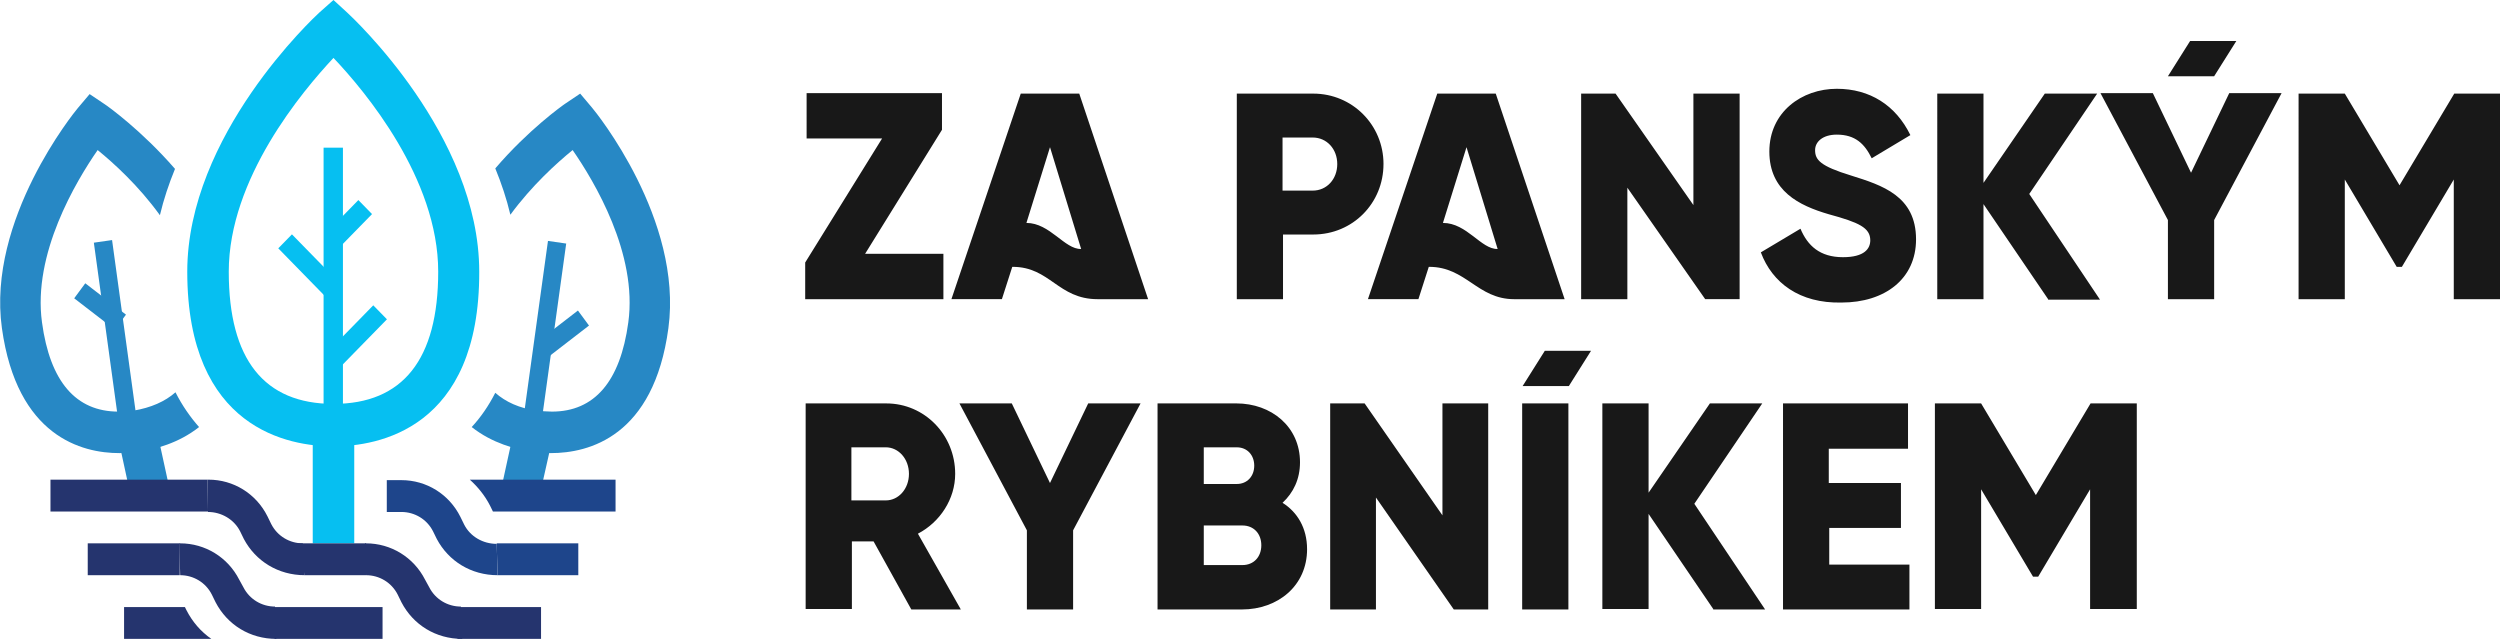 <svg xmlns="http://www.w3.org/2000/svg" width="180" height="46" fill="none" viewBox="0 0 180 46">
    <g clip-path="url(#clip0)">
        <path fill="#2788C5" d="M12.124 34.813l-2.818.417-.85-3.926 2.82-.383.848 3.892zM38.955 35.23l-2.785-.417.849-3.892 2.819.383-.883 3.926z"/>
        <path fill="#06BFF1" d="M25.506 30.609h-2.989v8.512h2.989v-8.512z"/>
        <path fill="#25346E" d="M14.977 36.828H3.634v-2.293h11.31l.033 2.293z"/>
        <path fill="#1E458B" d="M41.638 41.414H35.83l-.068-2.293h5.876v2.293z"/>
        <path fill="#25346E" d="M12.94 39.12H6.317v2.294h6.623V39.12zM21.362 39.12l.578 2.294h4.415V39.12h-4.993zM38.955 43.707h-6.012V46h6.012v-2.293zM27.544 43.707h-7.778V46h7.778v-2.293z"/>
        <path fill="#2788C5" d="M42.623 7.748l-.85-1.008-1.086.73c-.204.139-2.65 1.876-5.026 4.655.441 1.077.815 2.19 1.086 3.336 1.529-2.085 3.329-3.718 4.483-4.656 1.563 2.258 4.687 7.47 4.008 12.404-.578 4.273-2.445 6.427-5.502 6.427-.34 0-.713-.035-1.087-.07-1.256-.173-2.241-.625-2.989-1.285-.475.938-1.052 1.772-1.698 2.467 1.495 1.181 3.193 1.598 4.28 1.772.475.07.95.104 1.426.104 2.717 0 7.404-1.181 8.457-8.999 1.053-7.817-5.23-15.565-5.502-15.877zM12.634 28.246c-.747.66-1.766 1.112-3.023 1.32-.373.07-.747.07-1.086.07-3.057 0-4.925-2.154-5.502-6.428-.68-4.933 2.445-10.145 4.007-12.403 1.155.938 2.955 2.571 4.483 4.69.272-1.146.646-2.258 1.087-3.335-2.411-2.78-4.89-4.551-5.06-4.655l-1.087-.73-.85 1.007C5.367 8.06-.95 15.808.137 23.625c1.087 7.818 5.773 8.999 8.456 8.999.476 0 .951-.035 1.427-.104 1.12-.174 2.819-.591 4.313-1.772-.645-.73-1.223-1.564-1.698-2.502z"/>
        <path fill="#06BFF1" d="M24.011 32.138c-3.158 0-10.528-1.217-10.528-12.578 0-9.832 9.136-18.31 9.51-18.657L24.01 0l.985.903c.374.348 9.51 8.825 9.51 18.657.033 11.361-7.336 12.578-10.495 12.578zm0-27.969c-2.241 2.397-7.54 8.686-7.54 15.391 0 6.324 2.548 9.52 7.54 9.52 4.993 0 7.54-3.196 7.54-9.52 0-6.705-5.264-12.994-7.54-15.39z"/>
        <path fill="#06BFF1" d="M24.69 10.632h-1.392v19.42h1.393v-19.42z"/>
        <path fill="#06BFF1" d="M21.02 16.873l-.985 1.007 3.337 3.415.985-1.007-3.338-3.415zM26.875 21.983l-3.338 3.415.984 1.007 3.338-3.415-.984-1.007z"/>
        <path fill="#2788C5" d="M8.069 17.285l-1.312.188L8.814 32.44l1.312-.188-2.057-14.967z"/>
        <path fill="#2788C5" d="M6.14 20.396l-.798 1.082 2.93 2.258.797-1.082-2.93-2.258zM39.454 17.346l-2.07 14.963 1.312.19 2.07-14.963-1.312-.19z"/>
        <path fill="#2788C5" d="M41.61 22.358l-2.928 2.26.797 1.081 2.929-2.259-.797-1.082z"/>
        <path fill="#06BFF1" d="M25.802 14.405l-2.281 2.334.985 1.008 2.281-2.334-.985-1.008z"/>
        <path fill="#181818" d="M62.898 38.982h-1.562v4.864h-3.329v-14.8h5.808c2.75 0 4.958 2.258 4.958 5.072 0 1.806-1.086 3.474-2.683 4.308l3.09 5.455h-3.565l-2.717-4.9zm-1.596-2.953h2.479c.917 0 1.664-.834 1.664-1.911s-.747-1.911-1.664-1.911H61.3v3.822zM77.264 38.183v5.698h-3.328v-5.698l-4.857-9.138h3.77l2.75 5.733 2.752-5.733h3.77l-4.857 9.138zM94.11 39.538c0 2.64-2.106 4.343-4.688 4.343h-6.079V29.045h5.672c2.513 0 4.585 1.668 4.585 4.239 0 1.216-.476 2.189-1.257 2.918 1.053.66 1.766 1.807 1.766 3.336zm-7.438-7.331v2.64h2.377c.747 0 1.256-.556 1.256-1.32s-.509-1.32-1.256-1.32h-2.377zm4.143 7.053c0-.834-.543-1.425-1.358-1.425h-2.785v2.85h2.785c.815 0 1.358-.591 1.358-1.425zM107.151 29.045v14.836h-2.479l-5.604-8.06v8.06h-3.295V29.045h2.48l5.603 8.06v-8.06h3.295zM112.924 29.045v14.836h-3.328V29.045h3.328zM123.351 43.846l-4.653-6.844v6.844h-3.328v-14.8h3.328v6.427l4.415-6.428h3.77l-4.891 7.227 5.095 7.609h-3.736v-.035zM137.479 40.615v3.266h-9.102V29.045h9v3.266h-5.705v2.467h5.196v3.231h-5.163v2.64h5.774v-.034zM153.815 43.846h-3.328V35.23l-3.736 6.288h-.374l-3.736-6.288v8.616h-3.328v-14.8h3.328l3.94 6.6 3.94-6.6h3.328v14.8h-.034zM111.226 25.258h3.328l-1.596 2.537h-3.328l1.596-2.537zM67.925 18.275v3.266h-9.951V18.9l5.536-8.93h-5.434V6.705h9.747v2.64l-5.536 8.93h5.638zM99.611 11.813c0 2.814-2.208 5.072-5.06 5.072h-2.174v4.656H89.05V6.74h5.502c2.819 0 5.06 2.257 5.06 5.072zm-3.328 0c0-1.077-.747-1.911-1.766-1.911h-2.174v3.822h2.174c1.019 0 1.766-.834 1.766-1.911zM125.253 6.74v14.8h-2.479l-5.604-8.025v8.026h-3.328V6.74h2.479l5.604 8.025V6.74h3.328zM126.781 18.17l2.853-1.702c.51 1.216 1.393 2.05 3.057 2.05 1.562 0 1.969-.625 1.969-1.216 0-.903-.815-1.285-2.988-1.876-2.14-.625-4.279-1.668-4.279-4.517s2.343-4.516 4.856-4.516c2.378 0 4.245 1.181 5.298 3.335l-2.785 1.668c-.509-1.043-1.188-1.703-2.513-1.703-1.019 0-1.562.521-1.562 1.112 0 .695.34 1.147 2.615 1.841 2.208.695 4.653 1.46 4.653 4.587 0 2.848-2.242 4.55-5.366 4.55-3.023.07-4.993-1.424-5.808-3.612zM147.464 21.54l-4.653-6.844v6.845h-3.328V6.74h3.328v6.427l4.415-6.428h3.77l-4.89 7.227 5.094 7.609h-3.736v-.035zM159.419 15.843v5.698h-3.329v-5.698l-4.856-9.138h3.77l2.751 5.733 2.751-5.733h3.769l-4.856 9.138zM180 21.54h-3.328v-8.615l-3.736 6.288h-.374l-3.736-6.289v8.617h-3.328V6.74h3.328l3.94 6.6 3.94-6.6h3.328v14.8H180zM157.687 2.953h3.328l-1.596 2.536h-3.328l1.596-2.536zM77.706 6.74h-4.212l-4.992 14.8h3.634l.747-2.327h.034c2.683 0 3.26 2.328 6.113 2.328h3.634l-4.958-14.8zm-3.804 9.311l1.698-5.454 2.242 7.33c-1.19.035-2.242-1.876-3.94-1.876zM107.694 6.74h-4.211l-4.992 14.8h3.634l.747-2.327h.034c2.649 0 3.464 2.328 6.113 2.328h3.634l-4.959-14.8zm-3.803 9.311l1.698-5.454 2.241 7.33c-1.188.035-2.207-1.876-3.939-1.876z"/>
        <path fill="#25346E" d="M21.94 41.414c-1.902 0-3.533-1.008-4.382-2.606l-.271-.556c-.442-.868-1.359-1.39-2.31-1.39l-.034-2.327h.068c1.8 0 3.43 1.007 4.246 2.64l.271.556c.442.869 1.325 1.39 2.276 1.39l.136 2.293zM33.283 46c-1.902 0-3.532-1.008-4.381-2.64l-.272-.556c-.441-.869-1.325-1.39-2.275-1.39l-.068-2.293h.068c1.8 0 3.43 1.007 4.245 2.606l.305.556c.442.868 1.325 1.39 2.276 1.39L33.283 46zM19.902 46c-1.902 0-3.532-1.008-4.381-2.64l-.272-.556c-.441-.869-1.324-1.39-2.275-1.39l-.068-2.293h.068c1.8 0 3.43 1.007 4.245 2.606l.306.556c.441.868 1.324 1.39 2.275 1.39L19.902 46z"/>
        <path fill="#1E458B" d="M33.826 34.535c.578.52 1.087 1.146 1.46 1.876l.204.417h8.83v-2.293H33.827zM35.83 41.414c-1.902 0-3.532-1.008-4.38-2.606l-.273-.556c-.441-.868-1.324-1.39-2.275-1.39h-1.053V34.57h1.053c1.8 0 3.43 1.008 4.245 2.641l.272.556c.441.869 1.358 1.39 2.343 1.39l.068 2.258z"/>
        <path fill="#25346E" d="M13.415 43.915l-.102-.208h-4.38V46h6.282c-.747-.521-1.358-1.216-1.8-2.085z"/>
    </g>
    <defs>
        <clipPath id="clip0">
            <path fill="#fff" d="M0 0H180V46H0z"/>
        </clipPath>
    </defs>
</svg>

